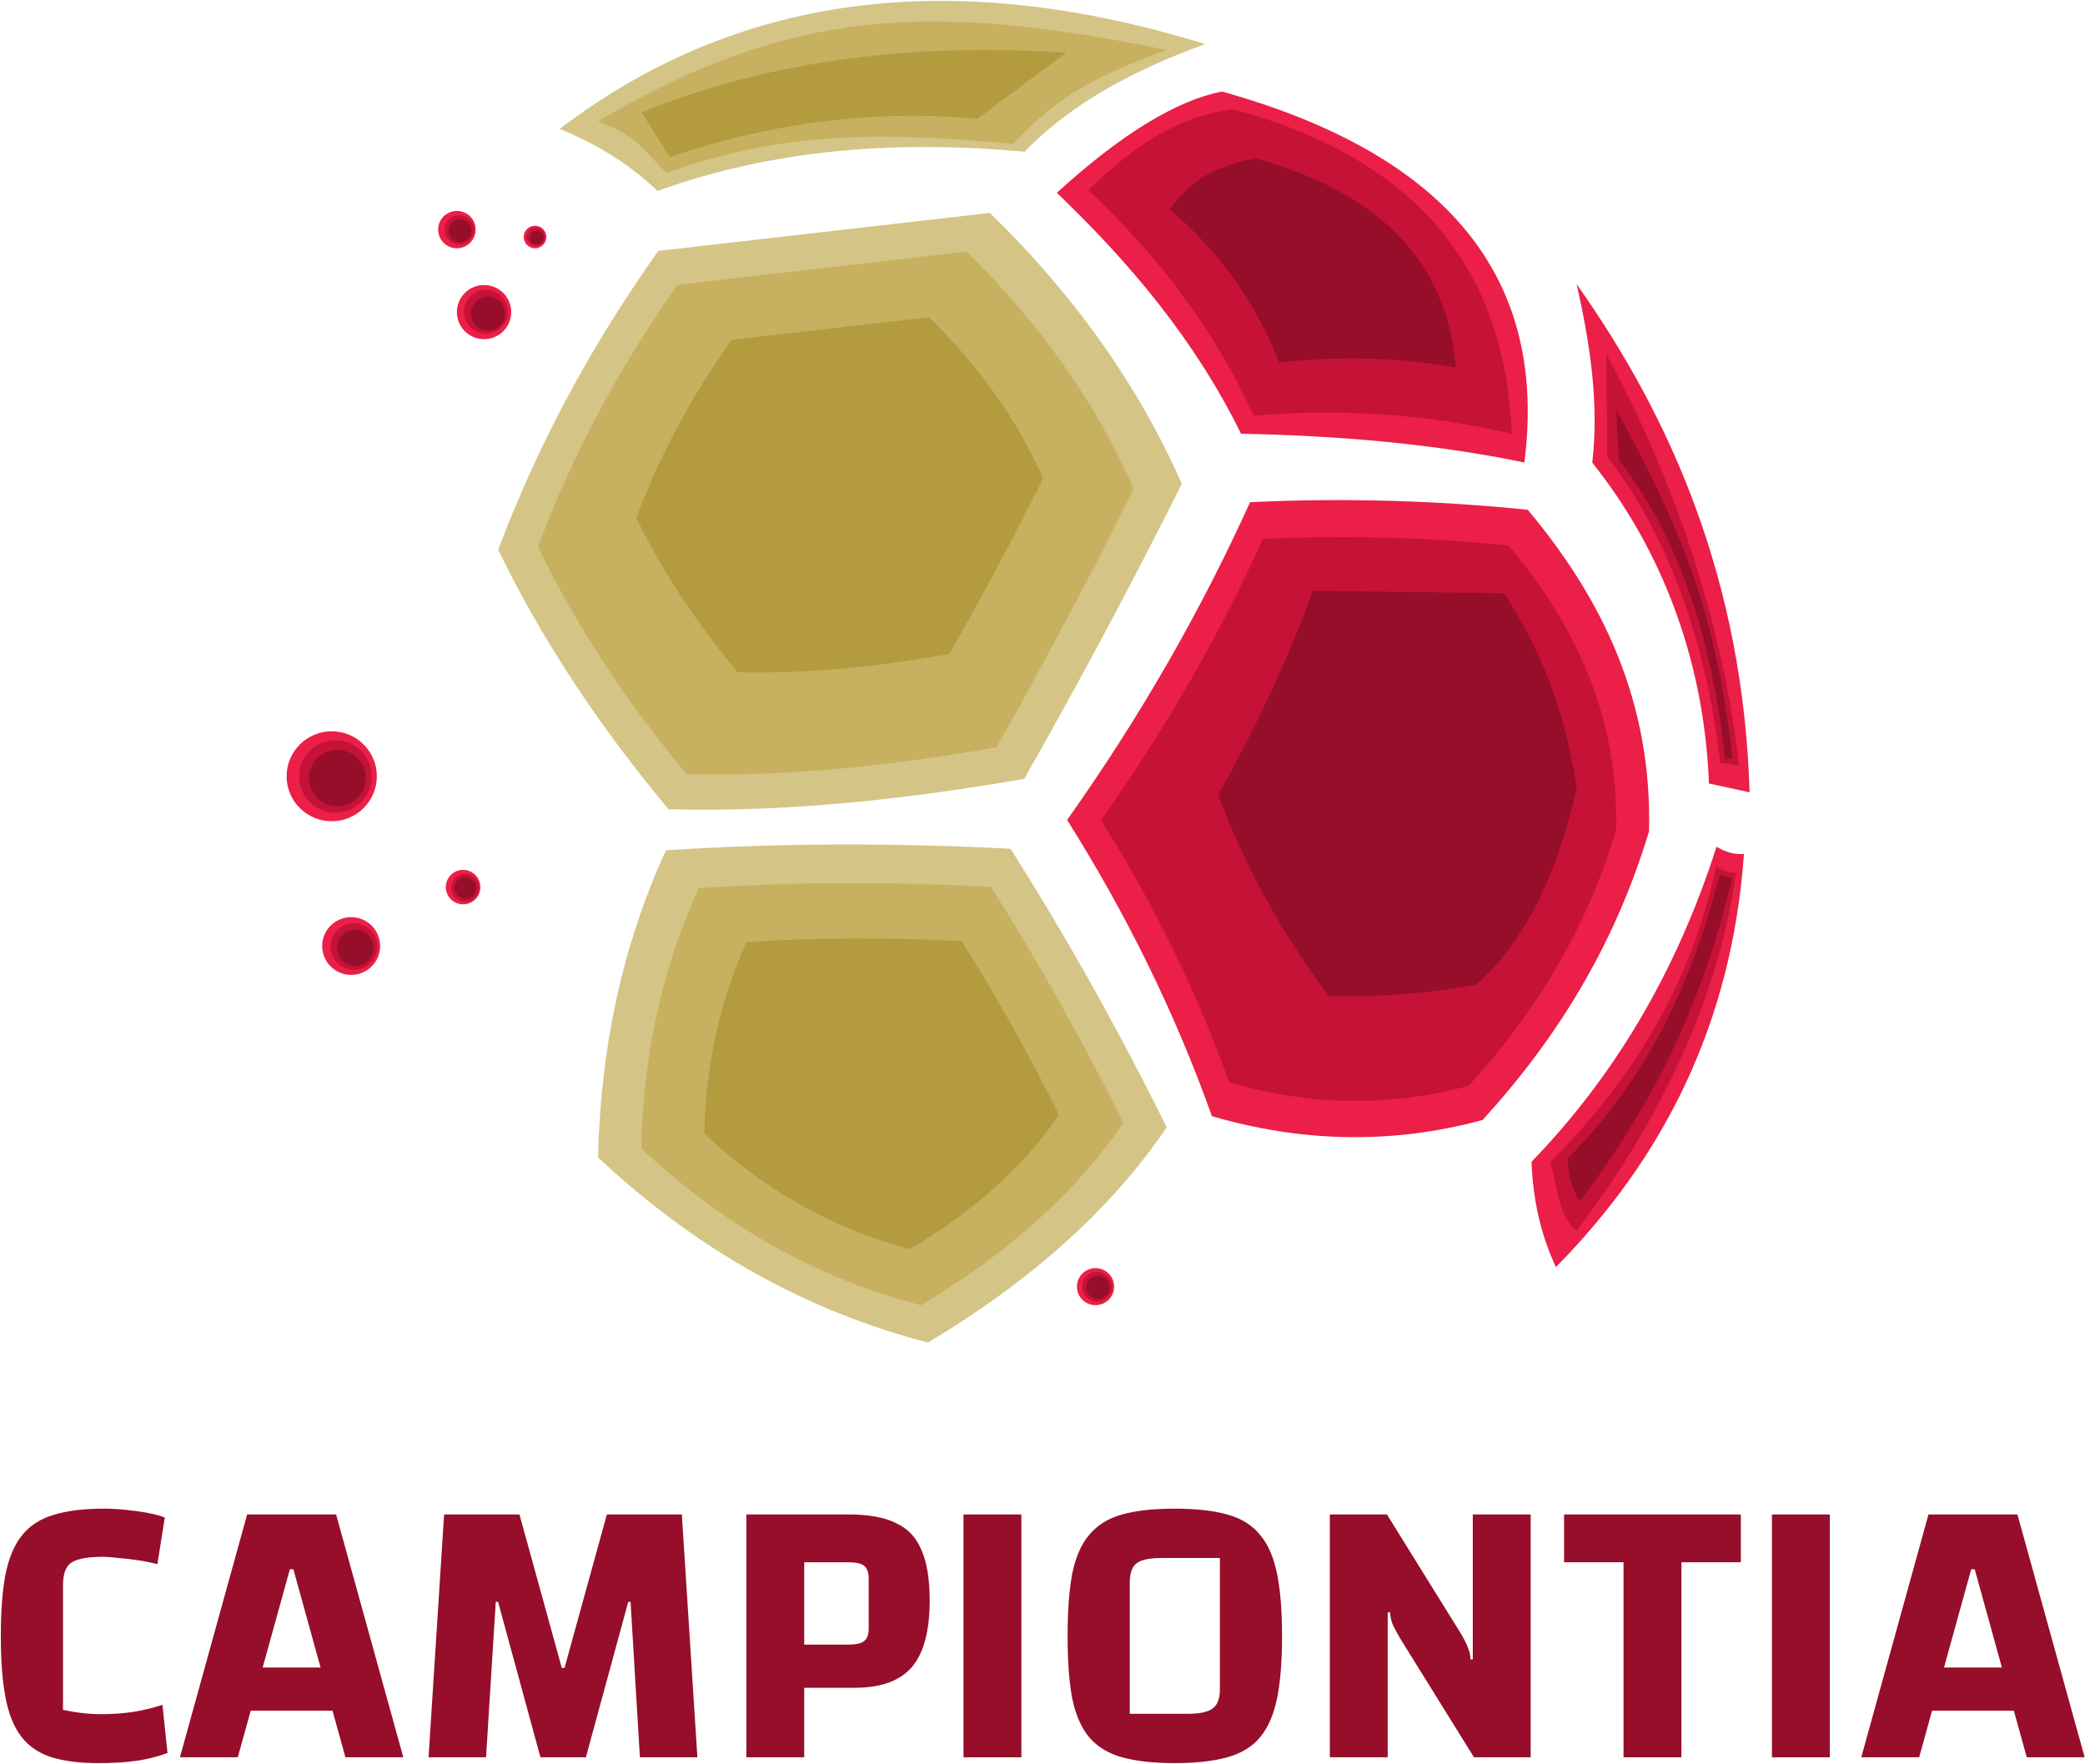 <?xml version="1.0" encoding="UTF-8" standalone="no"?>
<!DOCTYPE svg PUBLIC "-//W3C//DTD SVG 1.1//EN" "http://www.w3.org/Graphics/SVG/1.1/DTD/svg11.dtd">
<svg width="100%" height="100%" viewBox="0 0 467 395" version="1.1" xmlns="http://www.w3.org/2000/svg" xmlns:xlink="http://www.w3.org/1999/xlink" xml:space="preserve" xmlns:serif="http://www.serif.com/" style="fill-rule:evenodd;clip-rule:evenodd;stroke-linejoin:round;stroke-miterlimit:2;">
    <g transform="matrix(0.361,0,0,0.361,144.226,-128.003)">
        <path d="M-295.594,1442.17C-301.7,1444.42 -308.127,1446.03 -314.876,1447C-321.625,1447.96 -329.499,1448.44 -338.497,1448.44C-350.388,1448.44 -360.27,1447.16 -368.144,1444.59C-375.857,1442.01 -381.963,1437.76 -386.462,1431.81C-390.961,1425.87 -394.175,1417.83 -396.103,1407.71C-398.032,1397.58 -398.996,1384.89 -398.996,1369.62C-398.996,1354.2 -398.032,1341.42 -396.103,1331.3C-394.014,1321.02 -390.56,1312.9 -385.739,1306.96C-380.918,1301.01 -374.411,1296.83 -366.216,1294.42C-358.021,1291.85 -347.576,1290.57 -334.882,1290.57C-330.864,1290.57 -326.446,1290.81 -321.625,1291.29C-316.804,1291.77 -312.225,1292.41 -307.886,1293.22C-303.387,1294.02 -299.852,1294.99 -297.281,1296.11L-301.86,1325.03C-305.396,1324.07 -309.332,1323.27 -313.671,1322.62C-317.849,1321.98 -321.946,1321.5 -325.964,1321.18C-329.981,1320.69 -333.275,1320.45 -335.846,1320.45C-344.844,1320.45 -351.191,1321.58 -354.887,1323.83C-358.583,1326.08 -360.431,1330.82 -360.431,1338.05L-360.431,1415.42C-356.735,1416.22 -352.879,1416.87 -348.861,1417.35C-344.684,1417.83 -340.586,1418.07 -336.569,1418.07C-329.82,1418.07 -323.152,1417.59 -316.563,1416.63C-309.975,1415.5 -304.03,1414.06 -298.727,1412.29L-295.594,1442.17Z" style="fill:#960e29;fill-rule:nonzero;"/>
        <path d="M-287.881,1444.83L-246.182,1294.18L-190.986,1294.18L-149.288,1444.83L-185.202,1444.83L-217.5,1328.17L-219.669,1328.17L-251.967,1444.83L-287.881,1444.83ZM-262.814,1415.9L-262.814,1389.15L-174.114,1389.15L-174.114,1415.9L-262.814,1415.9Z" style="fill:#960e29;fill-rule:nonzero;"/>
        <path d="M-133.621,1444.83L-123.98,1294.18L-77.22,1294.18L-50.948,1389.39L-49.261,1389.39L-22.988,1294.18L23.531,1294.18L33.172,1444.83L-2.501,1444.83L-8.285,1348.41L-9.732,1348.41L-36.004,1444.83L-64.204,1444.83L-90.477,1348.41L-91.923,1348.41L-97.949,1444.83L-133.621,1444.83Z" style="fill:#960e29;fill-rule:nonzero;"/>
        <path d="M99.455,1401.68L99.455,1444.83L63.542,1444.83L63.542,1294.18L127.415,1294.18C139.466,1294.18 149.107,1295.95 156.338,1299.49C163.73,1302.86 169.033,1308.48 172.246,1316.36C175.621,1324.07 177.308,1334.43 177.308,1347.45C177.308,1366.41 173.612,1380.23 166.221,1388.91C158.829,1397.42 147.099,1401.68 131.03,1401.68L99.455,1401.68ZM99.455,1374.93L126.451,1374.93C131.432,1374.93 134.806,1374.2 136.574,1372.76C138.502,1371.31 139.466,1368.66 139.466,1364.8L139.466,1333.95C139.466,1330.1 138.502,1327.44 136.574,1326C134.806,1324.55 131.432,1323.83 126.451,1323.83L99.455,1323.83L99.455,1374.93Z" style="fill:#960e29;fill-rule:nonzero;"/>
        <rect x="198.278" y="1294.18" width="35.914" height="150.644" style="fill:#960e29;fill-rule:nonzero;"/>
        <path d="M262.874,1369.62C262.874,1353.88 263.838,1340.94 265.766,1330.82C267.855,1320.54 271.39,1312.5 276.372,1306.72C281.353,1300.77 288.102,1296.59 296.618,1294.18C305.295,1291.77 316.222,1290.57 329.398,1290.57C342.414,1290.57 353.26,1291.77 361.937,1294.18C370.614,1296.59 377.363,1300.77 382.184,1306.72C387.165,1312.5 390.7,1320.54 392.789,1330.82C394.878,1340.94 395.923,1353.88 395.923,1369.62C395.923,1385.37 394.878,1398.31 392.789,1408.43C390.7,1418.55 387.165,1426.59 382.184,1432.53C377.363,1438.32 370.614,1442.42 361.937,1444.83C353.26,1447.24 342.414,1448.44 329.398,1448.44C316.222,1448.44 305.295,1447.24 296.618,1444.83C288.102,1442.42 281.353,1438.32 276.372,1432.53C271.39,1426.59 267.855,1418.55 265.766,1408.43C263.838,1398.31 262.874,1385.37 262.874,1369.62ZM301.439,1417.83L337.352,1417.83C344.905,1417.83 350.127,1416.71 353.019,1414.46C355.912,1412.21 357.358,1408.27 357.358,1402.65L357.358,1321.18L320.962,1321.18C313.571,1321.18 308.429,1322.3 305.536,1324.55C302.805,1326.8 301.439,1330.74 301.439,1336.36L301.439,1417.83Z" style="fill:#960e29;fill-rule:nonzero;"/>
        <path d="M425.569,1444.83L425.569,1294.18L461.001,1294.18L506.797,1367.94C509.046,1371.79 510.573,1374.85 511.376,1377.1C512.34,1379.35 512.822,1381.68 512.822,1384.09L514.269,1384.09L514.269,1294.18L550.182,1294.18L550.182,1444.83L514.992,1444.83L469.196,1371.07C466.946,1367.21 465.339,1364.16 464.375,1361.91C463.572,1359.66 463.09,1357.33 462.929,1354.92L461.483,1354.92L461.483,1444.83L425.569,1444.83Z" style="fill:#960e29;fill-rule:nonzero;"/>
        <path d="M643.702,1323.83L643.702,1444.83L607.788,1444.83L607.788,1323.83L570.911,1323.83L570.911,1294.18L680.58,1294.18L680.58,1323.83L643.702,1323.83Z" style="fill:#960e29;fill-rule:nonzero;"/>
        <rect x="699.862" y="1294.18" width="35.914" height="150.644" style="fill:#960e29;fill-rule:nonzero;"/>
        <path d="M755.299,1444.83L796.997,1294.18L852.193,1294.18L893.892,1444.83L857.978,1444.83L825.68,1328.17L823.511,1328.17L791.213,1444.83L755.299,1444.83ZM780.366,1415.9L780.366,1389.15L869.065,1389.15L869.065,1415.9L780.366,1415.9Z" style="fill:#960e29;fill-rule:nonzero;"/>
    </g>
    <g transform="matrix(5.564,0,0,5.544,-86.614,63.22)">
        <g>
            <g transform="matrix(0.21,0,0,0.21,3.652,-32.86)">
                <path d="M234.624,360.441C212.041,354.568 190.842,343.164 171.376,324.821C171.861,303.592 176.112,283.869 184.39,265.758C206.686,264.283 228.679,264.33 250.456,265.453C259.972,280.543 269.834,297.711 280.39,319.036C269.624,334.951 254.223,348.684 234.624,360.441Z" style="fill:#d4c486;"/>
            </g>
            <g transform="matrix(0.178,0,0,0.178,10.874,-22.83)">
                <path d="M234.624,360.441C212.041,354.568 190.842,343.164 171.376,324.821C171.861,303.592 176.112,283.869 184.39,265.758C206.686,264.283 228.679,264.33 250.456,265.453C259.972,280.543 269.834,297.711 280.39,319.036C269.624,334.951 254.223,348.684 234.624,360.441Z" style="fill:#c7b160;"/>
            </g>
            <g transform="matrix(0.131,0,0,0.131,21.467,-8.159)">
                <path d="M234.624,360.441C212.041,354.568 190.842,343.164 171.376,324.821C171.861,303.592 176.112,283.869 184.39,265.758C206.686,264.283 228.679,264.33 250.456,265.453C259.972,280.543 269.834,297.711 280.39,319.036C269.624,334.951 254.223,348.684 234.624,360.441Z" style="fill:#b59b3f;"/>
            </g>
            <g transform="matrix(0.21,0,0,0.21,3.652,-32.86)">
                <path d="M283.274,195.257C273.854,214.174 263.792,233.09 253.073,252.007C230.341,255.957 207.608,258.449 184.876,257.852C171.815,242.144 160.754,225.579 152.239,207.923C160.667,185.519 171.252,166.999 182.928,150.442L246.497,143.136C262.615,158.902 274.95,176.244 283.274,195.257Z" style="fill:#d4c486;"/>
            </g>
            <g transform="matrix(0.183,0,0,0.184,9.365,-27.578)">
                <path d="M283.274,195.257C273.854,214.174 263.792,233.09 253.073,252.007C230.341,255.957 207.608,258.449 184.876,257.852C171.815,242.144 160.754,225.579 152.239,207.923C160.667,185.519 171.252,166.999 182.928,150.442L246.497,143.136C262.615,158.902 274.95,176.244 283.274,195.257Z" style="fill:#c7b160;"/>
            </g>
            <g transform="matrix(0.125,0,0,0.125,22.149,-16.479)">
                <path d="M283.274,195.257C273.854,214.174 263.792,233.09 253.073,252.007C230.341,255.957 207.608,258.449 184.876,257.852C171.815,242.144 160.754,225.579 152.239,207.923C160.667,185.519 171.252,166.999 182.928,150.442L246.497,143.136C262.615,158.902 274.95,176.244 283.274,195.257Z" style="fill:#b59b3f;"/>
            </g>
            <g transform="matrix(0.21,0,0,0.21,3.652,-32.86)">
                <path d="M287.747,110.65C270.816,116.831 260.349,123.873 253.162,131.353C229.112,129.172 205.524,130.691 182.773,138.903C177.99,134.337 172.049,130.235 164.019,126.969C199.801,99.687 241.573,96.364 287.747,110.65Z" style="fill:#d4c486;"/>
            </g>
            <g transform="matrix(0.21,0,0,0.21,3.652,-32.86)">
                <path d="M280.39,111.793C263.459,117.973 258.104,122.376 250.917,129.856C226.867,127.675 207.27,127.199 184.519,135.411C179.736,130.846 179.407,128.739 171.376,125.472C207.879,103.953 234.826,102.386 280.39,111.793Z" style="fill:#c7b160;"/>
            </g>
            <g transform="matrix(0.21,0,0,0.21,3.652,-32.86)">
                <path d="M179.739,123.777L185.101,132.381C205.473,125.507 225.045,123.253 244.086,125.024L261.17,112.304C232.961,110.499 205.62,113.278 179.739,123.777Z" style="fill:#b59b3f;"/>
            </g>
        </g>
        <g transform="matrix(0.21,0,0,0.21,3.626,-32.941)">
            <path d="M359.086,157.227C361.678,168.674 363.399,180.121 362.089,191.569C375.326,208.155 383.557,229.55 384.453,253.28L392.247,254.985C391.016,214.367 377.214,182.898 359.086,157.227" style="fill:#eb1f48;"/>
            <path d="M364.779,170.719L364.974,190.399C377.621,206.865 384.348,228.691 386.602,249.313L390.197,249.803C386.953,220.805 376.857,192.962 364.779,170.719Z" style="fill:#c51236;"/>
            <path d="M366.65,181.319L367.219,191.022C379.865,207.488 385.329,228.037 387.583,248.659L388.95,248.431C385.706,219.433 378.728,203.562 366.65,181.319Z" style="fill:#960e29;"/>
        </g>
        <g transform="matrix(0.21,0,0,0.21,3.626,-32.941)">
            <path d="M291.104,120.165C282.466,121.869 271.976,128.203 259.441,139.65C273.465,153.129 285.93,167.973 294.757,186C313.455,186.359 331.672,187.921 349.071,191.528C353.414,157.465 336.123,132.795 291.104,120.165Z" style="fill:#eb1f48;"/>
            <path d="M293.296,123.575C282.146,124.981 273.43,131.256 265.53,139.163C278.861,151.762 289.707,166.019 297.193,182.516C313.995,181.106 330.483,182.214 346.636,186C345.465,155.349 329.539,133.442 293.296,123.575Z" style="fill:#c51236;"/>
            <path d="M297.68,133.074C290.611,134.153 284.94,137.19 281.118,142.816C289.498,150.123 296.933,159.132 302.064,172.287C313.652,170.999 324.98,171.301 335.919,173.261C334.306,153.503 322.025,139.841 297.68,133.074Z" style="fill:#960e29;"/>
        </g>
        <g transform="matrix(0.21,0,0,0.21,3.626,-32.941)">
            <path d="M296.491,199.165C315.257,198.287 332.901,198.906 349.719,200.626C364.054,217.812 373.575,237.509 372.969,262.49C366.232,284.9 354.944,302.757 341.062,318.022C323.77,322.726 306.477,322.33 289.184,317.291C281.945,296.95 272.555,278.042 261.418,260.298C275.821,239.92 287.284,219.542 296.491,199.165" style="fill:#eb1f48;"/>
            <g transform="matrix(0.885,0,0,0.885,36.564,29.975)">
                <path d="M296.491,199.165C315.257,198.287 332.901,198.906 349.719,200.626C364.054,217.812 373.575,237.509 372.969,262.49C366.232,284.9 354.944,302.757 341.062,318.022C323.77,322.726 306.477,322.33 289.184,317.291C281.945,296.95 272.555,278.042 261.418,260.298C275.821,239.92 287.284,219.542 296.491,199.165" style="fill:#c51236;"/>
            </g>
            <path d="M308.518,216.214C304.117,228.63 298.051,241.712 290.402,255.427C295.265,268.65 302.182,281.58 311.592,294.153C321.337,294.406 330.748,293.656 339.845,291.961C348.879,283.963 355.248,271.3 359.086,254.209C356.708,237.957 351.48,226.454 345.203,216.701L308.518,216.214Z" style="fill:#960e29;"/>
        </g>
        <g transform="matrix(0.21,0,0,0.21,3.626,-32.941)">
            <path d="M385.904,265.457C387.658,266.496 389.412,267.008 391.165,266.821C388.829,299.681 375.641,325.41 355.118,346.319C352.349,340.371 350.717,333.665 350.442,326.055C366.045,309.889 378.096,289.936 385.904,265.457Z" style="fill:#eb1f48;"/>
            <path d="M385.825,269.138C387.101,270.071 388.378,270.572 389.655,270.415C386.1,296.364 373.45,320.428 359.086,339.311C355.279,336.19 355.373,330.074 354.06,326.122C370.175,309.891 381.349,291.189 385.825,269.138Z" style="fill:#c51236;"/>
            <path d="M386.55,270.685C387.334,271.128 388.117,271.378 388.9,271.413C383.1,296.507 372.808,316.325 359.733,333.624C358.299,331.535 357.463,328.847 357.359,325.428C372.067,310.775 381.195,292.092 386.55,270.685Z" style="fill:#960e29;"/>
        </g>
        <g transform="matrix(0.21,0,0,0.21,3.626,-34.036)">
            <g transform="matrix(0.684,0,0,0.684,166.297,243.731)">
                <circle cx="147.032" cy="163.099" r="5.207" style="fill:#eb1f48;"/>
            </g>
            <g transform="matrix(0.551,0,0,0.551,186.153,265.447)">
                <circle cx="147.032" cy="163.099" r="5.207" style="fill:#c51236;"/>
            </g>
            <g transform="matrix(0.429,0,0,0.429,204.238,285.468)">
                <circle cx="147.032" cy="163.099" r="5.207" style="fill:#960e29;"/>
            </g>
        </g>
        <g transform="matrix(0.21,0,0,0.21,3.626,-32.941)">
            <g transform="matrix(1,0,0,1,1.412,0)">
                <circle cx="143.032" cy="146.728" r="3.593" style="fill:#eb1f48;"/>
            </g>
            <g transform="matrix(0.78,0,0,0.78,33.342,32.336)">
                <circle cx="143.032" cy="146.728" r="3.593" style="fill:#c51236;"/>
            </g>
            <g transform="matrix(0.614,0,0,0.614,57.24,56.866)">
                <circle cx="143.032" cy="146.728" r="3.593" style="fill:#960e29;"/>
            </g>
        </g>
        <g transform="matrix(0.21,0,0,0.21,3.626,-32.941)">
            <g transform="matrix(1,0,0,1,0.998,-0.742)">
                <circle cx="158.423" cy="148.896" r="2.167" style="fill:#eb1f48;"/>
            </g>
            <g transform="matrix(0.817,0,0,0.817,30.142,26.453)">
                <circle cx="158.423" cy="148.896" r="2.167" style="fill:#c51236;"/>
            </g>
            <g transform="matrix(0.621,0,0,0.621,61.353,55.836)">
                <circle cx="158.423" cy="148.896" r="2.167" style="fill:#960e29;"/>
            </g>
        </g>
        <g transform="matrix(0.21,0,0,0.21,3.626,-32.941)">
            <g transform="matrix(1,0,0,1,2.619,-0.499)">
                <circle cx="147.032" cy="163.099" r="5.207" style="fill:#eb1f48;"/>
            </g>
            <g transform="matrix(0.805,0,0,0.805,31.637,31.237)">
                <circle cx="147.032" cy="163.099" r="5.207" style="fill:#c51236;"/>
            </g>
            <g transform="matrix(0.628,0,0,0.628,58.065,60.496)">
                <circle cx="147.032" cy="163.099" r="5.207" style="fill:#960e29;"/>
            </g>
        </g>
        <g transform="matrix(0.21,0,0,0.21,3.626,-32.941)">
            <g>
                <g transform="matrix(1.661,0,0,1.661,-123.768,-19.012)">
                    <circle cx="147.032" cy="163.099" r="5.207" style="fill:#eb1f48;"/>
                </g>
                <g transform="matrix(1.338,0,0,1.338,-75.57,33.7)">
                    <circle cx="147.032" cy="163.099" r="5.207" style="fill:#c51236;"/>
                </g>
                <g transform="matrix(1.042,0,0,1.042,-31.673,82.298)">
                    <circle cx="147.032" cy="163.099" r="5.207" style="fill:#960e29;"/>
                </g>
            </g>
            <g>
                <g transform="matrix(1.067,0,0,1.067,-32.707,110.525)">
                    <circle cx="147.032" cy="163.099" r="5.207" style="fill:#eb1f48;"/>
                </g>
                <g transform="matrix(0.86,0,0,0.86,-1.733,144.401)">
                    <circle cx="147.032" cy="163.099" r="5.207" style="fill:#c51236;"/>
                </g>
                <g transform="matrix(0.67,0,0,0.67,26.478,175.633)">
                    <circle cx="147.032" cy="163.099" r="5.207" style="fill:#960e29;"/>
                </g>
            </g>
            <g>
                <g transform="matrix(0.636,0,0,0.636,52.122,169.484)">
                    <circle cx="147.032" cy="163.099" r="5.207" style="fill:#eb1f48;"/>
                </g>
                <g transform="matrix(0.513,0,0,0.513,70.588,189.68)">
                    <circle cx="147.032" cy="163.099" r="5.207" style="fill:#c51236;"/>
                </g>
                <g transform="matrix(0.399,0,0,0.399,87.407,208.299)">
                    <circle cx="147.032" cy="163.099" r="5.207" style="fill:#960e29;"/>
                </g>
            </g>
        </g>
    </g>
</svg>
